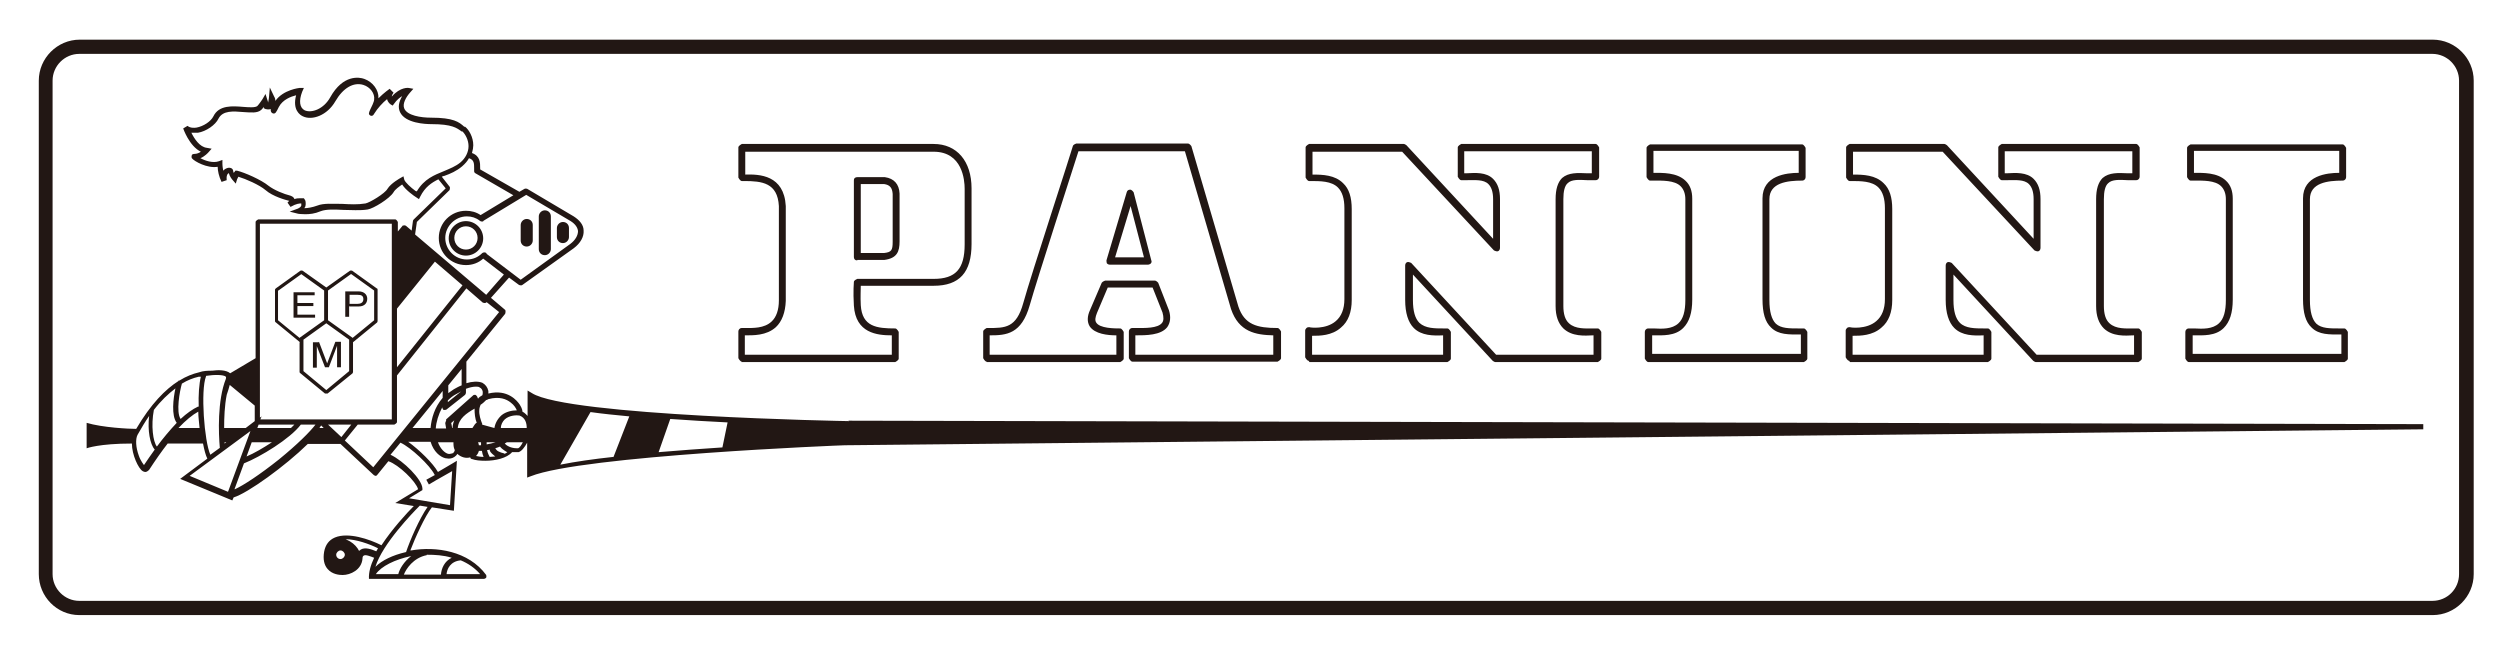 <svg width="58" height="15" viewBox="0 0 58 15" fill="none" xmlns="http://www.w3.org/2000/svg">
<path d="M30.38 8.4H33.58C33.58 8.4 33.66 8.36 33.66 8.32V7.7C33.66 7.7 33.62 7.62 33.58 7.62C33.55 7.62 33.52 7.62 33.5 7.62C33.28 7.62 33.07 7.62 32.93 7.49C32.83 7.39 32.78 7.22 32.78 6.96V6.37L34.63 8.37C34.63 8.37 34.67 8.4 34.69 8.4H37.07C37.07 8.4 37.15 8.36 37.15 8.32V7.7C37.15 7.7 37.11 7.62 37.07 7.62C37.04 7.62 37.01 7.62 36.97 7.62C36.79 7.62 36.55 7.64 36.4 7.5C36.31 7.42 36.27 7.28 36.27 7.1V4.62C36.27 4.44 36.3 4.31 36.37 4.25C36.46 4.16 36.63 4.17 36.82 4.18C36.89 4.18 36.95 4.18 37.02 4.18C37.07 4.18 37.1 4.14 37.1 4.1V3.42C37.1 3.42 37.06 3.34 37.02 3.34H33.9C33.9 3.34 33.82 3.38 33.82 3.42V4.1C33.82 4.1 33.86 4.18 33.9 4.18C33.94 4.18 33.99 4.18 34.04 4.18C34.22 4.18 34.42 4.16 34.53 4.27C34.6 4.34 34.64 4.45 34.64 4.62V5.54L32.63 3.37C32.63 3.37 32.59 3.34 32.57 3.34H30.37C30.37 3.34 30.29 3.38 30.29 3.42V4.12C30.29 4.12 30.33 4.2 30.37 4.2H30.4C30.63 4.2 30.89 4.2 31.04 4.35C31.14 4.45 31.19 4.61 31.19 4.83V6.94C31.19 7.17 31.12 7.34 30.99 7.45C30.76 7.65 30.38 7.6 30.38 7.59C30.36 7.59 30.33 7.59 30.31 7.61C30.29 7.63 30.28 7.65 30.28 7.67V8.29C30.28 8.29 30.32 8.37 30.36 8.37M30.46 7.79C30.61 7.79 30.9 7.79 31.11 7.6C31.28 7.46 31.36 7.24 31.36 6.96V4.85C31.36 4.58 31.3 4.38 31.16 4.25C30.97 4.06 30.69 4.05 30.45 4.05V3.52H32.53L34.66 5.81C34.66 5.81 34.72 5.84 34.75 5.83C34.78 5.82 34.8 5.79 34.8 5.75V4.62C34.8 4.41 34.75 4.26 34.64 4.15C34.48 3.99 34.23 4.01 34.02 4.02C34 4.02 33.99 4.02 33.97 4.02V3.51H36.93V4.02C36.93 4.02 36.85 4.02 36.82 4.02C36.6 4.01 36.39 4 36.24 4.13C36.14 4.23 36.09 4.39 36.09 4.62V7.1C36.09 7.33 36.15 7.5 36.27 7.62C36.47 7.81 36.76 7.79 36.96 7.78C36.96 7.78 36.96 7.78 36.97 7.78V8.23H34.71L32.74 6.1C32.74 6.1 32.68 6.07 32.65 6.08C32.62 6.09 32.6 6.12 32.6 6.16V6.96C32.6 7.26 32.67 7.48 32.8 7.61C32.98 7.79 33.25 7.79 33.48 7.78V8.23H30.44V7.79H30.46ZM19.7 9.77C19.63 9.77 13.16 9.65 12.34 9.12L12.24 9.06V9.65C12.24 9.65 12.17 9.57 12.12 9.55C12.12 9.48 12.07 9.41 12.06 9.39C12 9.3 11.78 9.02 11.33 9.13C11.33 9.11 11.33 9.09 11.33 9.07C11.31 8.98 11.26 8.92 11.19 8.88C11.09 8.84 10.95 8.85 10.82 8.89V8.39L11.72 7.28C11.72 7.28 11.74 7.22 11.72 7.19L11.39 6.91L11.81 6.44L12.04 6.61C12.04 6.61 12.06 6.62 12.08 6.62C12.1 6.62 12.11 6.62 12.12 6.61L13.31 5.76C13.47 5.64 13.55 5.49 13.54 5.35C13.54 5.22 13.45 5.11 13.31 5.02L12.23 4.38C12.23 4.38 12.19 4.37 12.17 4.38L12.05 4.45L11.14 3.93V3.91C11.14 3.77 11.14 3.62 10.95 3.55C10.97 3.48 10.98 3.42 10.98 3.37C10.98 3.18 10.88 3.01 10.79 2.94H10.77C10.65 2.83 10.52 2.73 10 2.73C9.76 2.73 9.45 2.68 9.38 2.52C9.33 2.41 9.42 2.25 9.52 2.14L9.59 2.06L9.48 2.04C9.48 2.04 9.29 2.01 9.09 2.24C9.09 2.21 9.11 2.18 9.13 2.15L9.04 2.06C9.04 2.06 8.91 2.15 8.78 2.28C8.79 2.09 8.65 1.9 8.45 1.83C8.34 1.79 7.96 1.72 7.66 2.26C7.51 2.53 7.23 2.63 7.07 2.56C6.95 2.5 6.93 2.34 7.01 2.13L7.05 2.04H6.95C6.95 2.04 6.57 2.08 6.39 2.34C6.39 2.31 6.38 2.27 6.36 2.24L6.26 2.03L6.24 2.26C6.24 2.26 6.23 2.35 6.22 2.38C6.22 2.36 6.21 2.34 6.2 2.31L6.16 2.18L6.09 2.3C6.09 2.3 6.01 2.42 5.97 2.46C5.92 2.5 5.78 2.49 5.65 2.48C5.4 2.46 5.08 2.43 4.95 2.7C4.89 2.82 4.72 2.93 4.56 2.96C4.5 2.97 4.41 2.97 4.35 2.92L4.25 2.98C4.25 2.98 4.39 3.39 4.66 3.52C4.62 3.55 4.56 3.57 4.52 3.57C4.47 3.57 4.45 3.59 4.45 3.6C4.45 3.61 4.43 3.65 4.46 3.68C4.51 3.74 4.8 3.91 5.05 3.87C5.05 3.96 5.08 4.1 5.14 4.22L5.26 4.18C5.26 4.18 5.24 4.06 5.3 4.02C5.3 4.02 5.3 4.02 5.31 4.02C5.33 4.1 5.39 4.17 5.4 4.18L5.47 4.26L5.5 4.16C5.5 4.16 5.52 4.12 5.53 4.1C5.7 4.15 6.02 4.29 6.16 4.41C6.33 4.56 6.63 4.64 6.71 4.66C6.7 4.67 6.68 4.69 6.67 4.7L6.74 4.8C6.88 4.72 6.95 4.72 6.99 4.72C6.99 4.73 6.99 4.75 6.99 4.77C6.98 4.8 6.95 4.82 6.91 4.84L6.72 4.91L6.92 4.96C6.92 4.96 6.98 4.97 7.08 4.97C7.18 4.97 7.3 4.96 7.44 4.9C7.57 4.85 7.77 4.86 7.97 4.87C8.15 4.87 8.34 4.89 8.53 4.86C8.66 4.84 9.04 4.61 9.13 4.46C9.17 4.39 9.26 4.33 9.33 4.28C9.41 4.41 9.61 4.55 9.66 4.58L9.72 4.62L9.75 4.56C9.86 4.34 10.01 4.24 10.17 4.16L10.34 4.37L9.6 5.09C9.6 5.09 9.58 5.11 9.58 5.13L9.55 5.35L9.42 5.24C9.42 5.24 9.39 5.22 9.37 5.23C9.35 5.23 9.34 5.23 9.33 5.25L9.23 5.37V5.15C9.23 5.15 9.2 5.09 9.17 5.09H5.99C5.99 5.09 5.93 5.12 5.93 5.15V8.31L5.34 8.66C5.25 8.58 5.06 8.58 4.92 8.6C4.83 8.6 4.72 8.6 4.61 8.64C4.48 8.67 4.32 8.73 4.16 8.83H4.14C4.14 8.83 4.14 8.83 4.14 8.84C3.84 9.03 3.5 9.37 3.16 9.95C2.99 9.95 2.38 9.92 2.01 9.81V10.4C2.01 10.4 2.3 10.29 3.06 10.29C3.06 10.55 3.21 10.87 3.31 10.93C3.33 10.94 3.35 10.95 3.37 10.95C3.4 10.95 3.43 10.93 3.46 10.9C3.61 10.67 3.75 10.47 3.89 10.29H4.71C4.74 10.44 4.77 10.56 4.81 10.64L4.18 11.11L5.39 11.61L5.42 11.54C5.75 11.44 6.62 10.81 7.14 10.3H7.9L8.67 11.02C8.67 11.02 8.7 11.04 8.71 11.04C8.71 11.04 8.74 11.04 8.75 11.02L9.01 10.7C9.25 10.78 9.65 11.17 9.7 11.35L9.17 11.67L9.6 11.74C9.44 11.9 9.1 12.27 8.85 12.65C8.57 12.51 8.08 12.34 7.77 12.47C7.63 12.53 7.55 12.64 7.52 12.8C7.49 12.97 7.52 13.11 7.6 13.2C7.71 13.33 7.88 13.34 7.95 13.34C8.13 13.34 8.39 13.22 8.41 12.96C8.41 12.92 8.42 12.9 8.44 12.89C8.48 12.86 8.6 12.91 8.68 12.94C8.6 13.11 8.55 13.28 8.56 13.43C8.56 13.43 8.56 13.43 8.57 13.43C8.57 13.43 8.57 13.43 8.58 13.43H11.23C11.23 13.43 11.27 13.42 11.28 13.4C11.29 13.38 11.28 13.35 11.28 13.34C10.87 12.78 10.11 12.67 9.54 12.77C9.54 12.77 9.53 12.77 9.52 12.77C9.63 12.48 9.86 11.97 10.02 11.77L10.53 11.85L10.6 10.69L10.5 10.75L10.16 10.95C10.05 10.75 9.72 10.43 9.47 10.25H9.99C10.06 10.48 10.21 10.6 10.33 10.63C10.36 10.63 10.38 10.64 10.41 10.64C10.47 10.64 10.53 10.62 10.58 10.57C10.58 10.57 10.6 10.55 10.61 10.53C10.7 10.61 10.81 10.64 10.91 10.61C10.91 10.63 10.93 10.65 10.95 10.65C11.03 10.68 11.14 10.69 11.26 10.69C11.49 10.69 11.76 10.63 11.88 10.49C11.91 10.49 11.93 10.49 11.95 10.49C11.98 10.49 12.01 10.49 12.03 10.49C12.1 10.47 12.17 10.38 12.23 10.27V11.08L12.31 11.05C13.51 10.57 19.54 10.33 19.6 10.33L56.22 9.96V9.84L19.68 9.76L19.7 9.77ZM3.34 10.79C3.34 10.79 3.26 10.69 3.22 10.57C3.15 10.38 3.14 10.19 3.19 10.09C3.28 9.93 3.37 9.78 3.46 9.65C3.42 9.98 3.48 10.31 3.59 10.43C3.5 10.56 3.41 10.68 3.34 10.79ZM3.64 10.36C3.55 10.25 3.5 9.87 3.57 9.51C3.73 9.3 3.9 9.14 4.07 9.01C4.02 9.24 3.97 9.64 4.1 9.81C3.94 9.98 3.78 10.17 3.64 10.36ZM4.14 9.93C4.31 9.75 4.47 9.62 4.6 9.55C4.6 9.68 4.62 9.8 4.63 9.93H4.14ZM4.6 9.43C4.47 9.49 4.33 9.59 4.19 9.72C4.08 9.56 4.17 9.07 4.22 8.9C4.35 8.82 4.48 8.77 4.61 8.74C4.63 8.74 4.64 8.74 4.66 8.74C4.62 8.9 4.6 9.16 4.61 9.44M7.9 12.97C7.84 12.97 7.8 12.92 7.8 12.87C7.8 12.82 7.85 12.77 7.9 12.77C7.95 12.77 8 12.82 8 12.87C8 12.92 7.95 12.97 7.9 12.97ZM12.19 4.51L13.24 5.13C13.35 5.2 13.4 5.28 13.41 5.36C13.41 5.46 13.35 5.57 13.23 5.66L12.08 6.49L11.29 5.89C11.29 5.89 11.29 5.88 11.28 5.87C11.26 5.85 11.22 5.85 11.19 5.87C11.09 5.97 10.97 6.02 10.83 6.02C10.55 6.02 10.33 5.79 10.33 5.52C10.33 5.25 10.56 5.02 10.83 5.02C10.94 5.02 11.04 5.05 11.13 5.12C11.14 5.13 11.16 5.14 11.18 5.14C11.2 5.14 11.21 5.14 11.22 5.12L12.21 4.52L12.19 4.51ZM9.64 4.43C9.53 4.35 9.4 4.23 9.38 4.17L9.36 4.09L9.29 4.13C9.29 4.13 9.07 4.25 8.99 4.38C8.93 4.49 8.58 4.7 8.48 4.72C8.3 4.75 8.12 4.74 7.94 4.73C7.72 4.73 7.51 4.71 7.36 4.77C7.25 4.81 7.14 4.83 7.06 4.83C7.06 4.83 7.07 4.81 7.08 4.8C7.11 4.71 7.08 4.63 7.07 4.63L7.05 4.6H7.02C7.02 4.6 7.02 4.6 7.01 4.6C6.99 4.6 6.97 4.6 6.95 4.6C6.92 4.6 6.88 4.6 6.83 4.62C6.83 4.6 6.8 4.56 6.74 4.54C6.58 4.5 6.36 4.41 6.23 4.31C6.06 4.17 5.67 4 5.5 3.96H5.46L5.44 3.99C5.44 3.99 5.44 3.99 5.42 4.01C5.42 4 5.41 3.98 5.41 3.97C5.41 3.94 5.39 3.91 5.36 3.9C5.29 3.87 5.21 3.93 5.21 3.93C5.2 3.94 5.19 3.95 5.18 3.96C5.16 3.87 5.16 3.8 5.16 3.8V3.71L5.08 3.74C4.94 3.79 4.76 3.73 4.65 3.67C4.75 3.63 4.83 3.54 4.83 3.54L4.91 3.45L4.8 3.43C4.63 3.41 4.51 3.22 4.44 3.08C4.49 3.08 4.54 3.08 4.59 3.08C4.78 3.05 5 2.9 5.07 2.75C5.17 2.56 5.41 2.58 5.65 2.6C5.82 2.61 5.97 2.63 6.06 2.55C6.08 2.53 6.1 2.51 6.12 2.48V2.51L6.16 2.53C6.16 2.53 6.24 2.55 6.27 2.53C6.27 2.53 6.27 2.53 6.28 2.53C6.28 2.57 6.28 2.61 6.33 2.63C6.39 2.65 6.41 2.6 6.47 2.48C6.56 2.31 6.75 2.24 6.87 2.21C6.78 2.55 6.96 2.67 7.03 2.7C7.24 2.8 7.59 2.68 7.78 2.35C7.96 2.04 8.2 1.9 8.43 1.97C8.59 2.02 8.7 2.17 8.68 2.31C8.68 2.36 8.62 2.48 8.59 2.54C8.56 2.61 8.54 2.65 8.59 2.68C8.61 2.69 8.65 2.7 8.68 2.64C8.76 2.51 8.88 2.38 8.98 2.3C9 2.38 9.05 2.41 9.06 2.42L9.11 2.45L9.14 2.41C9.21 2.31 9.28 2.26 9.33 2.23C9.25 2.37 9.23 2.49 9.28 2.6C9.4 2.86 9.87 2.88 10.01 2.88C10.49 2.88 10.6 2.97 10.71 3.05H10.73C10.8 3.12 10.87 3.25 10.87 3.39C10.87 3.53 10.8 3.67 10.68 3.77C10.57 3.86 10.44 3.91 10.3 3.97C10.08 4.06 9.84 4.15 9.67 4.44M9.67 5.15L10.43 4.41C10.43 4.41 10.45 4.35 10.43 4.33L10.25 4.1C10.25 4.1 10.29 4.08 10.31 4.08C10.45 4.03 10.59 3.97 10.72 3.86C10.79 3.8 10.85 3.73 10.88 3.67C11 3.71 11 3.79 11 3.91C11 3.93 11 3.95 11 3.97C11 3.99 11.01 4.01 11.03 4.02L11.91 4.53L11.15 4.99C11.05 4.92 10.93 4.89 10.81 4.89C10.46 4.89 10.18 5.17 10.18 5.52C10.18 5.87 10.46 6.15 10.81 6.15C10.96 6.15 11.1 6.1 11.21 6L11.69 6.37L11.28 6.84L9.63 5.44L9.67 5.16V5.15ZM9.21 7.16L10.09 6.07L10.73 6.62L9.21 8.52V7.16ZM6.03 5.19H9.09V9.73H6.04L6.07 9.66L6.03 9.69V5.2V5.19ZM5.84 10.26H6.31C6.11 10.39 5.89 10.52 5.72 10.59L5.84 10.26ZM6 9.85H6.83C6.83 9.85 6.78 9.9 6.75 9.93H5.97L6 9.85ZM5.33 8.93L5.91 9.41V9.77L5.7 9.93H5.2C5.2 9.69 5.21 9.41 5.26 9.16C5.29 9.08 5.31 9 5.33 8.93ZM5.25 10.26L5.21 10.29C5.21 10.29 5.21 10.27 5.21 10.26H5.25ZM4.78 8.72C4.97 8.69 5.19 8.69 5.24 8.74C5.24 8.74 5.25 8.75 5.24 8.79C5.04 9.29 5.07 10.06 5.1 10.39L4.88 10.55C4.74 10.24 4.65 9.06 4.78 8.73M5.81 10L5.29 11.41L4.4 11.04L5.81 10ZM5.44 11.35L5.66 10.75C6.04 10.6 6.73 10.18 6.98 9.85H7.32C7.19 10.02 6.9 10.31 6.47 10.66C6.03 11.01 5.65 11.26 5.45 11.35M7.41 9.93C7.41 9.93 7.44 9.89 7.45 9.87L7.51 9.93H7.41ZM7.61 9.85H8.15L7.92 10.14L7.61 9.85ZM8.37 12.75C8.37 12.75 8.35 12.77 8.33 12.78C8.29 12.7 8.22 12.62 8.12 12.56C8.09 12.54 8.05 12.53 8.02 12.51C8.26 12.51 8.57 12.62 8.77 12.72C8.76 12.74 8.74 12.77 8.73 12.79C8.61 12.74 8.47 12.69 8.37 12.75ZM8.72 13.32C8.84 13.14 9.16 12.98 9.54 12.9C9.37 13.03 9.27 13.2 9.24 13.32H8.71H8.72ZM11.14 13.32H10.36C10.37 13.2 10.45 13.02 10.69 13C10.86 13.07 11.02 13.18 11.14 13.32ZM9.9 12.87C10.09 12.87 10.29 12.88 10.48 12.94C10.31 13.02 10.24 13.19 10.23 13.33H9.37C9.42 13.2 9.59 12.94 9.9 12.88M9.41 12.81C9.11 12.88 8.86 13 8.71 13.15C8.87 12.62 9.59 11.88 9.74 11.73L9.92 11.76C9.73 12.03 9.51 12.54 9.42 12.81M10.09 11.02L9.89 11.13L9.95 11.24L10.12 11.14L10.49 10.93L10.44 11.72L9.49 11.56L9.8 11.37V11.33C9.79 11.12 9.36 10.69 9.06 10.55L9.29 10.27C9.52 10.37 9.98 10.8 10.08 11.01M8.67 10.85L8 10.22L8.3 9.85H9.15C9.15 9.85 9.21 9.82 9.21 9.79V8.71L10.82 6.69L11.2 7.02C11.2 7.02 11.23 7.03 11.24 7.03C11.26 7.03 11.27 7.03 11.29 7.01L11.58 7.24L8.66 10.84L8.67 10.85ZM10.53 9.03C10.53 9.03 10.44 9.09 10.4 9.12V8.94L10.71 8.56V8.94C10.63 8.97 10.57 9.01 10.53 9.03ZM10.7 9.08L10.39 9.33V9.29C10.45 9.23 10.51 9.18 10.59 9.14C10.59 9.14 10.66 9.1 10.7 9.08ZM9.99 9.93H9.57L10.27 9.07V9.23C10.08 9.45 10.01 9.71 9.99 9.92M10.52 10.51C10.52 10.51 10.43 10.54 10.4 10.53C10.32 10.51 10.22 10.42 10.16 10.26H10.52C10.52 10.32 10.52 10.38 10.55 10.44C10.55 10.47 10.53 10.49 10.52 10.5M10.46 9.82L10.54 9.75C10.52 9.8 10.5 9.86 10.5 9.93H10.49L10.47 9.82H10.46ZM10.35 9.76C10.35 9.76 10.33 9.8 10.33 9.82L10.35 9.94H10.11C10.12 9.79 10.17 9.62 10.26 9.45C10.26 9.45 10.27 9.5 10.29 9.51C10.29 9.51 10.31 9.51 10.32 9.51C10.33 9.51 10.35 9.51 10.36 9.5L10.79 9.16C10.79 9.16 10.81 9.13 10.81 9.11V9.02C10.89 8.99 10.97 8.97 11.04 8.97C11.07 8.97 11.11 8.97 11.13 8.99C11.17 9.01 11.19 9.04 11.2 9.09C11.2 9.12 11.2 9.15 11.19 9.17C11.15 9.19 11.11 9.22 11.09 9.25L11.07 9.2C11.07 9.2 11.05 9.17 11.03 9.16C11.01 9.16 10.99 9.16 10.98 9.17L10.35 9.73V9.76ZM11.16 10.26C11.16 10.26 11.16 10.31 11.16 10.33C11.14 10.33 11.13 10.33 11.11 10.33C11.11 10.31 11.1 10.28 11.09 10.26H11.16ZM11 9.34C11 9.34 11 9.34 10.99 9.34H11ZM11.02 9.84L10.96 9.93H10.62C10.64 9.71 10.82 9.59 11.01 9.48C11.01 9.48 11.01 9.48 11.01 9.49C11.01 9.59 11.02 9.71 11.06 9.81C11.05 9.81 11.04 9.82 11.03 9.83M11.05 10.57C11.08 10.54 11.1 10.5 11.11 10.46C11.13 10.46 11.15 10.46 11.18 10.46C11.19 10.52 11.2 10.56 11.22 10.6C11.15 10.6 11.1 10.59 11.05 10.58M11.19 9.84C11.15 9.74 11.11 9.62 11.12 9.51C11.12 9.46 11.14 9.42 11.15 9.39C11.2 9.36 11.24 9.32 11.28 9.28C11.3 9.28 11.31 9.27 11.33 9.26C11.59 9.19 11.75 9.26 11.85 9.34C11.93 9.4 11.97 9.47 11.99 9.52C11.88 9.52 11.74 9.55 11.64 9.63C11.55 9.71 11.49 9.81 11.47 9.93L11.18 9.85L11.19 9.84ZM11.29 10.26H11.5C11.43 10.28 11.36 10.3 11.29 10.31C11.29 10.29 11.29 10.28 11.29 10.26ZM11.36 10.6C11.36 10.6 11.31 10.51 11.3 10.44C11.32 10.44 11.34 10.44 11.36 10.43C11.36 10.47 11.39 10.5 11.42 10.53C11.44 10.55 11.47 10.57 11.49 10.59C11.45 10.59 11.4 10.6 11.36 10.6ZM11.7 10.52C11.7 10.52 11.56 10.49 11.52 10.44C11.51 10.43 11.5 10.41 11.49 10.4C11.53 10.39 11.57 10.37 11.6 10.36C11.63 10.4 11.67 10.43 11.7 10.45C11.72 10.46 11.74 10.48 11.77 10.49C11.75 10.51 11.73 10.52 11.7 10.53M12.02 10.4C12.02 10.4 11.88 10.41 11.77 10.34C11.75 10.33 11.73 10.31 11.71 10.29C11.73 10.28 11.74 10.27 11.76 10.26H12.13C12.09 10.34 12.05 10.39 12.02 10.4ZM11.62 9.93C11.62 9.85 11.66 9.78 11.71 9.73C11.82 9.63 11.99 9.63 12.05 9.64C12.19 9.69 12.22 9.82 12.22 9.93H11.63H11.62ZM14.23 10.6C13.77 10.65 13.35 10.71 13 10.78L13.7 9.56C13.98 9.6 14.28 9.63 14.6 9.66L14.23 10.61V10.6ZM16.76 10.38C16.28 10.41 15.77 10.45 15.28 10.49L15.55 9.72C15.99 9.75 16.44 9.78 16.88 9.8L16.76 10.38ZM50.78 8.4H54.39C54.39 8.4 54.47 8.36 54.47 8.32V7.7C54.47 7.7 54.43 7.62 54.39 7.62C54.35 7.62 54.31 7.62 54.28 7.62C54.05 7.62 53.86 7.62 53.74 7.51C53.64 7.41 53.59 7.23 53.59 6.96V4.62C53.59 4.24 54 4.19 54.35 4.19C54.4 4.19 54.43 4.15 54.43 4.11V3.43C54.43 3.43 54.39 3.35 54.35 3.35H50.82C50.82 3.35 50.74 3.39 50.74 3.43V4.11C50.74 4.11 50.78 4.19 50.82 4.19C50.85 4.19 50.88 4.19 50.91 4.19C51.1 4.19 51.39 4.18 51.53 4.32C51.6 4.39 51.64 4.49 51.64 4.62V6.96C51.64 7.22 51.59 7.4 51.48 7.5C51.33 7.64 51.1 7.63 50.91 7.62C50.86 7.62 50.82 7.62 50.78 7.62C50.73 7.62 50.7 7.66 50.7 7.7V8.32C50.7 8.32 50.74 8.4 50.78 8.4ZM50.86 7.78C50.86 7.78 50.89 7.78 50.9 7.78C51.11 7.78 51.4 7.8 51.59 7.61C51.73 7.47 51.8 7.26 51.8 6.95V4.61C51.8 4.43 51.75 4.29 51.64 4.19C51.44 4 51.11 4.01 50.9 4.01V3.5H54.27V4.01C53.99 4.01 53.43 4.07 53.43 4.6V6.94C53.43 7.26 53.49 7.47 53.63 7.6C53.8 7.77 54.05 7.76 54.29 7.76C54.29 7.76 54.31 7.76 54.32 7.76V8.21H50.87V7.76L50.86 7.78ZM10.81 5.13C10.59 5.13 10.41 5.31 10.41 5.53C10.41 5.75 10.59 5.93 10.81 5.93C11.03 5.93 11.21 5.75 11.21 5.53C11.21 5.31 11.03 5.13 10.81 5.13ZM10.81 5.79C10.66 5.79 10.54 5.67 10.54 5.52C10.54 5.37 10.66 5.25 10.81 5.25C10.96 5.25 11.08 5.37 11.08 5.52C11.08 5.67 10.96 5.79 10.81 5.79ZM38.24 8.4H41.85C41.85 8.4 41.93 8.36 41.93 8.32V7.7C41.93 7.7 41.89 7.62 41.85 7.62C41.81 7.62 41.77 7.62 41.74 7.62C41.51 7.62 41.32 7.62 41.2 7.51C41.1 7.41 41.05 7.23 41.05 6.96V4.62C41.05 4.24 41.46 4.19 41.81 4.19C41.86 4.19 41.89 4.15 41.89 4.11V3.43C41.89 3.43 41.85 3.35 41.81 3.35H38.28C38.28 3.35 38.2 3.39 38.2 3.43V4.11C38.2 4.11 38.24 4.19 38.28 4.19C38.31 4.19 38.34 4.19 38.37 4.19C38.56 4.19 38.85 4.18 38.99 4.32C39.06 4.39 39.1 4.49 39.1 4.62V6.96C39.1 7.22 39.05 7.4 38.94 7.5C38.79 7.64 38.56 7.63 38.37 7.62C38.32 7.62 38.28 7.62 38.24 7.62C38.19 7.62 38.16 7.66 38.16 7.7V8.32C38.16 8.32 38.2 8.4 38.24 8.4ZM38.32 7.78C38.32 7.78 38.35 7.78 38.36 7.78C38.57 7.78 38.86 7.8 39.05 7.61C39.19 7.47 39.26 7.26 39.26 6.95V4.61C39.26 4.43 39.21 4.29 39.1 4.19C38.9 4 38.57 4.01 38.36 4.01V3.5H41.73V4.01C41.45 4.01 40.89 4.07 40.89 4.6V6.94C40.89 7.26 40.95 7.47 41.09 7.6C41.26 7.77 41.51 7.76 41.75 7.76C41.75 7.76 41.77 7.76 41.78 7.76V8.21H38.33V7.76L38.32 7.78ZM57.39 1.87C57.39 1.35 56.96 0.92 56.44 0.92H1.85C1.33 0.92 0.9 1.35 0.9 1.87V13.32C0.9 13.84 1.32 14.27 1.84 14.27H56.44C56.96 14.27 57.39 13.84 57.39 13.32V1.87ZM56.44 13.94H1.84C1.5 13.94 1.22 13.66 1.22 13.32V1.87C1.22 1.53 1.5 1.25 1.84 1.25H56.43C56.77 1.25 57.05 1.53 57.05 1.87V13.32C57.05 13.66 56.78 13.94 56.43 13.94M25.76 6.14H26.64C26.64 6.14 26.69 6.13 26.7 6.11C26.72 6.09 26.72 6.06 26.71 6.04L26.3 4.46C26.3 4.46 26.26 4.4 26.22 4.4C26.18 4.4 26.15 4.42 26.14 4.46L25.67 6.04C25.67 6.04 25.67 6.09 25.68 6.11C25.7 6.13 25.72 6.14 25.75 6.14M26.23 4.78L26.54 5.97H25.87L26.23 4.78ZM42.92 8.4H46.12C46.12 8.4 46.2 8.36 46.2 8.32V7.7C46.2 7.7 46.16 7.62 46.12 7.62C46.09 7.62 46.06 7.62 46.04 7.62C45.82 7.62 45.6 7.62 45.47 7.49C45.37 7.39 45.32 7.22 45.32 6.96V6.37L47.17 8.37C47.17 8.37 47.21 8.4 47.23 8.4H49.61C49.61 8.4 49.69 8.36 49.69 8.32V7.7C49.69 7.7 49.65 7.62 49.61 7.62C49.58 7.62 49.55 7.62 49.51 7.62C49.33 7.62 49.09 7.64 48.94 7.5C48.85 7.42 48.81 7.28 48.81 7.1V4.62C48.81 4.44 48.84 4.31 48.91 4.25C49 4.16 49.17 4.17 49.36 4.18C49.43 4.18 49.49 4.18 49.56 4.18C49.61 4.18 49.64 4.14 49.64 4.1V3.42C49.64 3.42 49.6 3.34 49.56 3.34H46.44C46.44 3.34 46.36 3.38 46.36 3.42V4.1C46.36 4.1 46.4 4.18 46.44 4.18C46.48 4.18 46.53 4.18 46.58 4.18C46.76 4.18 46.96 4.16 47.07 4.27C47.14 4.34 47.18 4.45 47.18 4.62V5.54L45.17 3.37C45.17 3.37 45.13 3.34 45.11 3.34H42.91C42.91 3.34 42.83 3.38 42.83 3.42V4.12C42.83 4.12 42.87 4.2 42.91 4.2H42.94C43.17 4.2 43.43 4.2 43.58 4.35C43.68 4.45 43.73 4.61 43.73 4.83V6.94C43.73 7.17 43.66 7.34 43.53 7.45C43.3 7.65 42.92 7.6 42.92 7.59C42.9 7.59 42.87 7.59 42.85 7.61C42.83 7.63 42.82 7.65 42.82 7.67V8.29C42.82 8.29 42.86 8.37 42.9 8.37M43 7.79C43.15 7.79 43.44 7.79 43.65 7.6C43.82 7.46 43.9 7.24 43.9 6.96V4.85C43.9 4.58 43.84 4.38 43.7 4.25C43.51 4.06 43.23 4.05 42.99 4.05V3.52H45.07L47.2 5.81C47.2 5.81 47.26 5.84 47.29 5.83C47.32 5.82 47.34 5.79 47.34 5.75V4.62C47.34 4.41 47.29 4.26 47.18 4.15C47.02 3.99 46.76 4.01 46.56 4.02C46.54 4.02 46.53 4.02 46.51 4.02V3.51H49.47V4.02C49.47 4.02 49.39 4.02 49.36 4.02C49.14 4.01 48.93 4 48.78 4.13C48.68 4.23 48.63 4.39 48.63 4.62V7.1C48.63 7.33 48.69 7.5 48.81 7.62C49.01 7.81 49.3 7.79 49.5 7.78C49.5 7.78 49.5 7.78 49.51 7.78V8.23H47.25L45.28 6.1C45.28 6.1 45.22 6.07 45.19 6.08C45.16 6.09 45.14 6.12 45.14 6.16V6.96C45.14 7.26 45.21 7.48 45.34 7.61C45.52 7.79 45.79 7.79 46.02 7.78V8.23H42.98V7.79H43ZM22.89 8.4H25.99C25.99 8.4 26.07 8.36 26.07 8.32V7.7C26.07 7.7 26.03 7.62 25.99 7.62C25.86 7.62 25.51 7.62 25.43 7.48C25.4 7.43 25.41 7.36 25.45 7.26L25.7 6.67H26.74L26.97 7.25C27 7.36 27 7.44 26.96 7.49C26.86 7.62 26.56 7.61 26.36 7.61C26.33 7.61 26.3 7.61 26.27 7.61C26.22 7.61 26.19 7.65 26.19 7.69V8.31C26.19 8.31 26.23 8.39 26.27 8.39H29.64C29.64 8.39 29.72 8.35 29.72 8.31V7.69C29.72 7.69 29.68 7.61 29.64 7.61C29.16 7.61 28.87 7.53 28.73 7.11L27.64 3.39C27.64 3.39 27.6 3.33 27.56 3.33H24.97C24.97 3.33 24.9 3.35 24.89 3.39C24.89 3.42 23.92 6.38 23.74 7.03C23.58 7.61 23.32 7.61 22.93 7.61H22.89C22.89 7.61 22.81 7.65 22.81 7.69V8.31C22.81 8.31 22.85 8.39 22.89 8.39M22.97 7.78C23.35 7.78 23.7 7.75 23.89 7.08C24.06 6.48 24.89 3.92 25.02 3.51H27.49L28.56 7.17C28.74 7.7 29.13 7.77 29.54 7.78V8.23H26.34V7.78C26.59 7.78 26.93 7.78 27.08 7.59C27.15 7.49 27.17 7.36 27.12 7.2L26.87 6.56C26.87 6.56 26.83 6.51 26.79 6.51H25.64C25.64 6.51 25.58 6.53 25.56 6.56L25.29 7.19C25.22 7.34 25.22 7.47 25.28 7.57C25.4 7.75 25.7 7.78 25.9 7.78V8.23H22.96V7.78H22.97ZM17.2 8.4H20.77C20.77 8.4 20.85 8.36 20.85 8.32V7.7C20.85 7.7 20.81 7.62 20.77 7.62C20.34 7.62 20 7.58 19.97 7.08C19.96 6.88 19.97 6.72 19.97 6.63H21.66C22.26 6.63 22.54 6.32 22.54 5.66V4.37C22.54 3.74 22.2 3.34 21.66 3.34H17.21C17.21 3.34 17.13 3.38 17.13 3.42V4.12C17.13 4.12 17.17 4.2 17.21 4.2H17.26C17.68 4.2 18.04 4.24 18.07 4.78V6.97C18.07 7.19 18.01 7.36 17.9 7.46C17.73 7.62 17.47 7.61 17.29 7.61C17.26 7.61 17.23 7.61 17.21 7.61C17.16 7.61 17.13 7.65 17.13 7.69V8.31C17.13 8.31 17.17 8.39 17.21 8.39M17.28 7.78C17.47 7.78 17.78 7.79 18 7.59C18.14 7.46 18.22 7.25 18.23 6.98V4.78C18.19 4.06 17.62 4.04 17.29 4.05V3.52H21.66C22.33 3.52 22.38 4.18 22.38 4.38V5.67C22.38 6.24 22.17 6.47 21.66 6.47H19.89C19.89 6.47 19.81 6.5 19.81 6.54C19.81 6.54 19.79 6.76 19.81 7.09C19.85 7.73 20.35 7.78 20.69 7.78V8.23H17.28V7.78ZM12.5 5.78V5.02C12.5 4.95 12.56 4.88 12.64 4.88C12.72 4.88 12.78 4.94 12.78 5.02V5.78C12.78 5.85 12.72 5.92 12.64 5.92C12.56 5.92 12.5 5.86 12.5 5.78ZM6.95 7.94V8.63C6.95 8.63 6.95 8.65 6.97 8.66L7.54 9.13C7.54 9.13 7.56 9.13 7.57 9.13C7.58 9.13 7.59 9.13 7.6 9.13L8.18 8.66C8.18 8.66 8.19 8.64 8.19 8.63V7.94L8.75 7.48C8.75 7.48 8.76 7.46 8.76 7.45V6.72C8.76 6.72 8.76 6.69 8.74 6.69L8.17 6.28C8.17 6.28 8.14 6.27 8.12 6.28L7.57 6.67L7.02 6.28C7.02 6.28 6.99 6.27 6.97 6.28L6.4 6.69C6.4 6.69 6.38 6.71 6.38 6.72V7.45C6.38 7.45 6.38 7.47 6.4 7.48L6.96 7.94H6.95ZM8.1 8.61L7.57 9.05L7.04 8.61V7.88L7.57 7.5L8.1 7.88V8.61ZM8.15 6.36L8.68 6.74V7.43L8.18 7.84C8.18 7.84 8.18 7.84 8.17 7.83L7.61 7.43V6.74L8.14 6.36H8.15ZM6.46 6.74L6.99 6.36L7.52 6.74V7.43L6.96 7.83C6.96 7.83 6.96 7.83 6.95 7.84L6.45 7.43V6.74H6.46ZM8.11 7.11H8.32C8.47 7.11 8.52 7.02 8.52 6.93C8.52 6.83 8.44 6.76 8.32 6.76H8.01V7.35H8.1V7.1L8.11 7.11ZM8.11 6.84H8.3C8.38 6.84 8.43 6.86 8.43 6.94C8.43 7.02 8.37 7.05 8.29 7.05H8.11V6.85V6.84ZM12.92 5.5V5.29C12.92 5.22 12.98 5.15 13.06 5.15C13.14 5.15 13.2 5.21 13.2 5.29V5.5C13.2 5.57 13.14 5.64 13.06 5.64C12.98 5.64 12.92 5.58 12.92 5.5ZM7.31 7.37H6.81V6.78H7.3V6.85H6.9V7.03H7.27V7.1H6.9V7.3H7.31V7.37ZM7.4 7.93L7.59 8.43L7.78 7.93H7.91V8.52H7.82V8.17C7.82 8.17 7.82 8.08 7.82 8.02L7.63 8.52H7.54L7.35 8.03C7.35 8.08 7.35 8.16 7.35 8.18V8.53H7.26V7.94H7.39L7.4 7.93ZM12.08 5.58V5.22C12.08 5.15 12.14 5.08 12.22 5.08C12.3 5.08 12.36 5.14 12.36 5.22V5.58C12.36 5.65 12.3 5.72 12.22 5.72C12.14 5.72 12.08 5.66 12.08 5.58ZM19.89 6.03H20.51C20.51 6.03 20.51 6.03 20.52 6.03C20.81 5.99 20.87 5.84 20.87 5.6V4.49C20.86 4.27 20.74 4.14 20.53 4.11C20.53 4.11 20.53 4.11 20.52 4.11H19.89C19.89 4.11 19.85 4.11 19.83 4.13C19.81 4.15 19.81 4.17 19.81 4.19V5.96C19.81 5.96 19.81 6 19.83 6.02C19.85 6.04 19.87 6.04 19.89 6.04M19.97 4.27H20.51C20.65 4.29 20.7 4.36 20.71 4.5V5.61C20.71 5.81 20.68 5.85 20.51 5.87H19.97V4.27Z" fill="#221714"/>
</svg>
